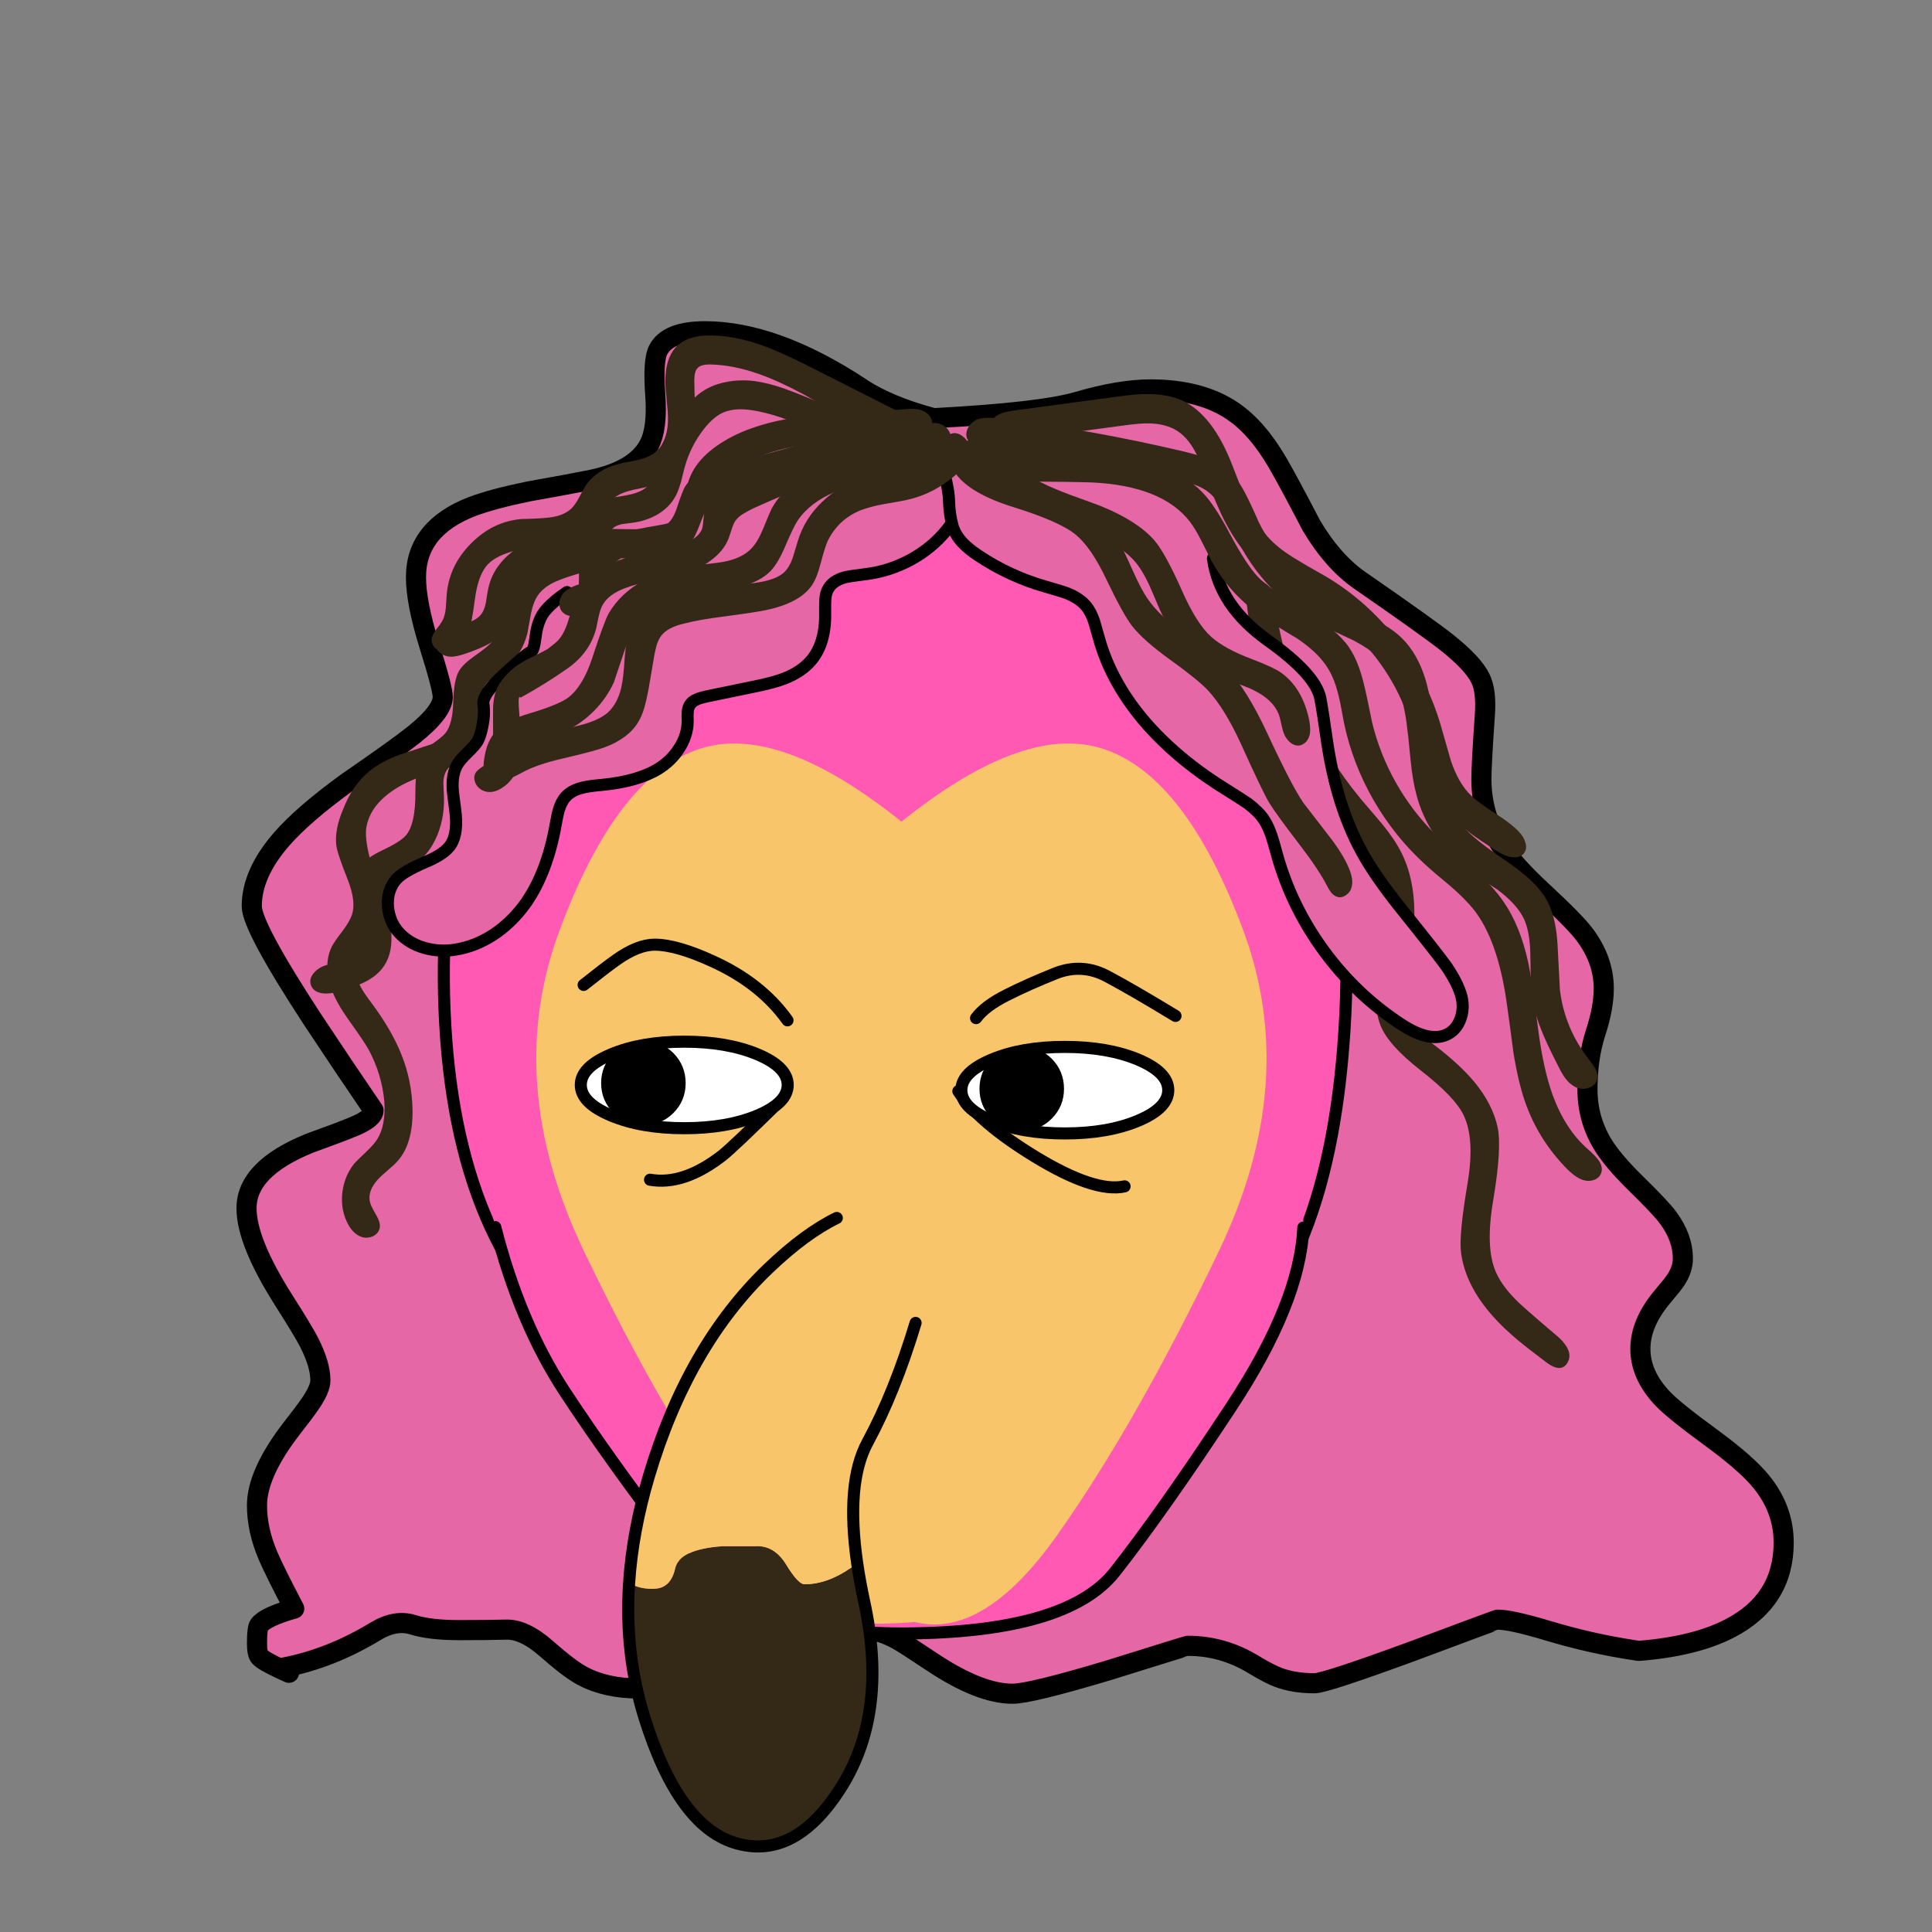
<svg xmlns="http://www.w3.org/2000/svg" version="1.1" xmlns:xlink="http://www.w3.org/1999/xlink" preserveAspectRatio="none" x="0px" y="0px" width="480px" height="480px" viewBox="0 0 480 480">
<rect x="0" y="0" width="480" height="480" fill="#808080" stroke="none"/>
<defs/>

<g id="Camada_1">
<g transform="matrix( -1, 0, 0, 1, 532.65,-188.9) ">
<g>
<g>
<path fill="#E667A6" stroke="none" d="
M 369.85 287.1
Q 370.45 278.65 369.2 276 366.9 271.2 357.5 271.2 340.3 271.2 319.15 285 312.395 289.661 300.7 292.8 274.029 291.376 264.9 288.7 254.5 285.65 246.8 285.65 234.4 285.65 226.45 291 220.35 295.1 215.25 303.85 212.35 308.85 206.85 319.45 201.5 328.45 194.8 333.1 178.05 344.7 173.35 348.4 166.65 353.7 164.85 357.45 163.3 360.55 163.75 366.65 164.6 378.85 164.6 382.5 164.6 391.4 159.85 398.8 156.75 403.65 149.4 410.45 141.4 417.85 138.95 421.1 134.2 427.45 134.2 434.5 134.2 439.3 136.25 445.55 138.25 451.8 138.25 459.55 138.25 466.85 134.55 473.05 132.05 477.2 126.4 482.75 119.95 489.05 118.25 491.4 114.55 496.35 114.55 501.6 114.55 504.15 116.2 506.75 116.85 507.8 119.85 511.35 125.1 517.7 125.1 524.05 125.1 530.55 119.55 536.4 116.7 539.4 107.3 546.25 98.7 552.55 95.05 557.05 89.5 563.9 89.5 572.15 89.5 586.5 102.85 593.45 111.399 597.892 125.1 599 125.331 599.033 125.55 599.05 125.962 598.99 126.35 598.9 137.408 597.266 148.05 594.05 157.2 591.3 160.55 591.3 160.8 591.3 181.9 599.2 203.45 607.1 206.05 607.1 211.15 607.1 215.05 605.65 217.3 604.8 221.2 602.45 228.8 597.8 237.55 597.8 237.8 597.8 256.8 603.75 276.6 609.7 281.1 609.7 289.25 609.7 301.1 601.8 307.85 597.3 309.55 596.35 314 593.9 317.2 593.9 322.1 593.9 343.45 601.15 364.85 608.4 373.9 608.4 382.05 608.4 387.9 605.3 391.05 603.65 396.9 598.5 402.4 593.65 406.9 593.75 411.4 593.9 418.6 593.9 425.8 593.9 430.1 592.55 434.45 591.2 439.45 594.25 450.5 600.95 462.15 603.2
L 462.5 603.75
Q 467.115 601.62 468.1 600.55 468.8 599.8 468.8 597.15 468.8 593.4 468.25 592.65 466.75 590.6 459.55 588.55 464.35 579.4 466.05 575.45 468.8 569.05 468.8 562.9 468.8 555.35 460.95 544.8 457 539.75 455.5 537.55 453.05 533.95 453.05 531.85 453.05 527.9 455.9 522.3 457.35 519.5 462.25 511.8 471.4 497.35 471.4 489.1 471.4 479.25 455.65 472.9 447.75 470.05 444.8 468.8 439.85 466.75 439.85 464.75 447.4 453.7 455 442.2 470.1 419.1 470.1 414.05 470.1 405.9 462.7 397.4 457.3 391.2 446.4 383.3 434.5 375.1 430.05 371.6 422.65 365.7 422.65 362.05 422.65 359.9 426 349.25 429.3 338.6 429.3 332.3 429.3 320.15 415.35 314.75 410.15 312.8 401.35 311 390.95 309.15 385.75 308.1 374.75 305.8 371.4 299.45 369.25 295.4 369.85 287.1 Z"/>
</g>
</g>

<g transform="matrix( -1, 0, 0, 1, 532.65,188.9) ">
<path stroke="#000000" stroke-width="5" stroke-linejoin="round" stroke-linecap="round" fill="none" d="
M 70.15 414.85
Q 65.535 412.72 64.55 411.65 63.85 410.9 63.85 408.25 63.85 404.5 64.4 403.75 65.9 401.7 73.1 399.65 68.3 390.5 66.6 386.55 63.85 380.15 63.85 374 63.85 366.45 71.7 355.9 75.65 350.85 77.15 348.65 79.6 345.05 79.6 342.95 79.6 339 76.75 333.4 75.3 330.6 70.4 322.9 61.25 308.45 61.25 300.2 61.25 290.35 77 284 84.9 281.15 87.85 279.9 92.8 277.85 92.8 275.85 85.25 264.8 77.65 253.3 62.55 230.2 62.55 225.15 62.55 217 69.95 208.5 75.35 202.3 86.25 194.4 98.15 186.2 102.6 182.7 110 176.8 110 173.15 110 171 106.65 160.35 103.35 149.7 103.35 143.4 103.35 131.25 117.3 125.85 122.5 123.9 131.3 122.1 141.7 120.25 146.9 119.2 157.9 116.9 161.25 110.55 163.4 106.5 162.8 98.2 162.2 89.75 163.45 87.1 165.75 82.3 175.15 82.3 192.35 82.3 213.5 96.1 220.255 100.761 231.95 103.9 258.621 102.476 267.75 99.8 278.15 96.75 285.85 96.75 298.25 96.75 306.2 102.1 312.3 106.2 317.4 114.95 320.3 119.95 325.8 130.55 331.15 139.55 337.85 144.2 354.6 155.8 359.3 159.5 366 164.8 367.8 168.55 369.35 171.65 368.9 177.75 368.05 189.95 368.05 193.6 368.05 202.5 372.8 209.9 375.9 214.75 383.25 221.55 391.25 228.95 393.7 232.2 398.45 238.55 398.45 245.6 398.45 250.4 396.4 256.65 394.4 262.9 394.4 270.65 394.4 277.95 398.1 284.15 400.6 288.3 406.25 293.85 412.7 300.15 414.4 302.5 418.1 307.45 418.1 312.7 418.1 315.25 416.45 317.85 415.8 318.9 412.8 322.45 407.55 328.8 407.55 335.15 407.55 341.65 413.1 347.5 415.95 350.5 425.35 357.35 433.95 363.65 437.6 368.15 443.15 375 443.15 383.25 443.15 397.6 429.8 404.55 421.251 408.992 407.525 410.125 407.319 410.133 407.1 410.15 406.688 410.09 406.275 410.025 395.242 408.366 384.6 405.15 375.45 402.4 372.1 402.4 371.85 402.4 350.75 410.3 329.2 418.2 326.6 418.2 321.5 418.2 317.6 416.75 315.35 415.9 311.45 413.55 303.85 408.9 295.1 408.9 294.85 408.9 275.85 414.85 256.05 420.8 251.55 420.8 243.4 420.8 231.55 412.9 224.8 408.4 223.1 407.45 218.65 405 215.45 405 210.55 405 189.2 412.25 167.8 419.5 158.75 419.5 150.6 419.5 144.75 416.4 141.6 414.75 135.75 409.6 130.25 404.75 125.75 404.875 121.25 405 114.05 405 106.85 405 102.525 403.65 98.2 402.3 93.2 405.35 82.15 412.05 70.5 414.3
M 71.8 415.6
Q 70.923 415.212 70.15 414.85"/>
</g>
</g>

<g transform="matrix( -1, 0, 0, 1, 596.4,-296.75) ">
<g>
<g>
<path fill="#342916" stroke="none" d="
M 283.05 441.25
Q 281.75 441.65 280.95 442.7 280.3 443.65 279.95 445 279.75 445.75 279.5 447.6 277.6 460.7 272.2 472.85 266.75 485.05 258.35 495.2 256.55 497.35 252.9 501.6 249.85 505.35 248.25 508.55 245.05 514.9 245 523.45 244.9 530.1 246.8 539 247.5 542.25 247.6 543.75 247.85 546.45 247.2 548.45 246.45 550.75 244.25 552.95 242.9 554.25 239.9 556.5 233.75 561.2 230.15 565.5 225.55 571.05 224.3 576.9 223.25 582.1 225.45 595.15 227.4 606.8 224.75 612.8 222.9 617.05 217.8 621.55 214.95 624.1 209.05 629.1 206.95 631.1 206.55 632.85 206.3 634 206.85 635.1 207.4 636.25 208.45 636.55 209.9 636.95 212.25 635.2 216.95 631.65 219.25 629.75 223 626.6 225.6 623.65 232.3 616.1 233.4 608.05 234 603.7 231.75 590.5 229.95 579.6 232.8 573.75 234.95 569.3 243.35 562.75 251.45 556.45 253.4 551.55 254.8 548 254.5 543.1 254.35 540.4 253.25 534.45 252.05 527.8 252 523.6 251.9 517.6 253.85 513.15 255 510.5 257.25 507.55 257.9 506.7 261.5 502.5 271.9 490.15 278.3 476.15 285.1 461.35 286.7 446.25 287 442.6 285.45 441.5 284.4 440.8 283.05 441.25 Z"/>
</g>
</g>
</g>

<g transform="matrix( -1, 0, 0, 1, 596.4,-296.75) ">
<g>
<g>
<path fill="#342916" stroke="none" d="
M 504.75 488.45
Q 501.9 486.05 497.1 484.25 491.4 482.4 488.6 481.45 477.65 477.7 475.25 470.85 475.05 470.25 474.4 467.9 473.95 466.05 473.4 465.05 472.6 463.6 471.2 462.9 469.65 462.15 468.35 462.8 466.7 463.65 466.7 466 466.75 467.85 467.7 470.15 469.35 474.2 470.5 476.3 472.3 479.6 474.45 481.65 477.4 484.5 482.55 486.55 485.55 487.75 491.75 489.7 497 491.55 500.4 494.35 504.55 497.75 505.35 502.15 506.05 505.9 503.2 514.3 500.5 522.1 502.05 526.2 502.6 527.7 505.5 531.75 507.85 535.05 507.95 537.5 508.05 539.6 506.75 542 506.1 543.3 504.05 546 499.05 552.75 496.65 558.8 494.05 565.25 493.9 572.55 493.8 580.9 497.6 585.2 498.35 586.05 500 587.45 501.7 588.9 502.4 589.65 505.2 592.65 504.45 595.55 504.3 596.25 502.85 598.8 501.75 600.7 502.1 602 502.45 603.3 503.85 603.95 505.25 604.5 506.6 604.05 508.9 603.25 510.3 600.15 511.85 596.7 511.3 592.7 510.75 588.75 508.35 585.8 507.75 585.1 505.45 582.95 503.6 581.2 502.75 579.9 500.55 576.5 500.9 570.55 501.5 563.7 504.8 557.55 505.9 555.6 508.75 551.6 511.5 547.8 512.65 545.6 514.5 542.15 514.95 538.75 515.45 534.9 513.95 531.9 513.4 530.8 511.3 528.05 509.5 525.65 508.95 524 507.9 520.75 509.95 515.45 512.65 508.65 512.85 506.75 513.3 502.95 511.25 498.05 508.9 491.9 504.75 488.45 Z"/>
</g>
</g>
</g>

<g transform="matrix( -1, 0, 0, 1, 532.65,-188.9) ">
<g>
<g>
<path fill="#FF59B4" stroke="none" d="
M 309.5 308.15
Q 262.15 308.15 228.65 341.6 195.205 375.1 198.4 440.8 201.584 506.55 232.85 527.45 264.164 548.405 309.8 548.85 355.491 549.334 388.15 523.25 420.853 497.216 422.3 436.15 423.799 375.095 390.3 341.6 356.85 308.15 309.5 308.15 Z"/>
</g>
</g>

<g transform="matrix( -1, 0, 0, 1, 532.65,188.9) ">
<path stroke="#000000" stroke-width="3" stroke-linejoin="round" stroke-linecap="round" fill="none" d="
M 110.325 247.25
Q 111.797 308.316 144.475 334.375 177.159 360.434 222.825 359.975 268.486 359.505 299.775 338.575 331.066 317.65 334.25 251.925 337.445 186.2 304 152.7 270.5 119.25 223.15 119.25 175.8 119.25 142.35 152.7 108.851 186.195 110.325 247.25 Z"/>
</g>
</g>

<g transform="matrix( -1, 0, 0, 1, 532.65,-188.9) ">
<g>
<g>
<path fill="#FF59B4" stroke="none" d="
M 237.4 476.55
Q 208.046 475.38 208.85 493.9 209.654 512.417 226.7 538.35 243.798 564.34 255.65 579.4 267.499 594.496 307.8 594.7 348.147 594.96 364.7 573.25 381.263 551.545 392.4 534.55 403.533 517.545 409.6 493.75 415.663 470.009 381.9 473.85 348.144 477.746 307.45 477.75 266.753 477.769 237.4 476.55 Z"/>
</g>
</g>

<g transform="matrix( -1, 0, 0, 1, 532.65,188.9) ">
<path stroke="#000000" stroke-width="3" stroke-linejoin="round" stroke-linecap="round" fill="none" d="
M 123.05 304.875
Q 129.117 328.645 140.25 345.65 151.387 362.645 167.95 384.35 184.503 406.06 224.825 405.825 265.151 405.596 277 390.525 288.852 375.44 305.925 349.475 322.996 323.517 323.8 305"/>
</g>
</g>

<g transform="matrix( -1, 0, 0, 1, 532.65,-188.9) ">
<g>
<g>
<path fill="#F9C56B" stroke="none" d="
M 311.5 395.35
Q 279.05 368.25 258.6 374.95 238.15 381.6 223.9 419.7 209.55 457.8 230 500.1 250.35 542.45 269.75 569.95 289.1 597.45 307 591.4 324.9 585.3 331.05 549.2 337.15 513.15 340.55 467.75 343.95 422.45 311.5 395.35 Z"/>
</g>
</g>
</g>

<g transform="matrix( -1, 0, 0, 1, 532.65,-188.9) ">
<g>
<g>
<path fill="#F9C56B" stroke="none" d="
M 308 393.6
Q 306.955 394.469 305.9 395.35 273.5 422.45 276.85 467.75 280.253 513.149 287.25 550 294.297 586.894 296.35 589.45 298.402 592.009 313.85 592.3 329.35 592.643 348.2 567.55 367.048 542.453 387.4 500.1 407.85 457.8 393.5 419.7 379.25 381.6 358.8 374.95 339.015 368.468 308 393.6 Z"/>
</g>
</g>
</g>

<g transform="matrix( -1, 0, 0, 1, 532.65,-188.9) ">
<g>
<g>
<path fill="#342916" stroke="none" d="
M 319.65 577.35
Q 319.021 581.821 317.95 586.8 312 613.95 323.35 632.45 334.75 650.9 349.4 646.95 364 643.05 372.55 615.6 377.502 599.758 376.35 582.15 373.621 583.854 369.8 583.6 365.972 583.338 364.9 578.55 363.831 573.816 353.15 573.05
L 344.9 573.05
Q 340.267 572.792 337.3 577.65 334.344 582.502 332.75 582.5 327.15 582.5 321.3 578.45 320.471 577.877 319.65 577.35 Z"/>

<path fill="#F9C56B" stroke="none" d="
M 317.1 547.2
Q 322.576 557.336 319.65 577.35 320.471 577.877 321.3 578.45 327.15 582.5 332.75 582.5 334.344 582.502 337.3 577.65 340.267 572.792 344.9 573.05
L 353.15 573.05
Q 363.831 573.816 364.9 578.55 365.972 583.338 369.8 583.6 373.621 583.854 376.35 582.15 375.511 569.396 371.45 555.7 361.8 523.2 341.7 504 332.597 495.304 324.75 491.5 315.285 486.926 307.6 493.6 299.96 500.285 305.15 517.55 310.393 534.851 317.1 547.2 Z"/>
</g>
</g>

<g transform="matrix( -1, 0, 0, 1, 532.65,188.9) ">
<path stroke="#000000" stroke-width="3" stroke-linejoin="round" stroke-linecap="round" fill="none" d="
M 212.975 388.45
Q 210.074 368.436 215.55 358.325 222.257 345.951 227.475 328.675
M 207.9 302.6
Q 200.053 306.404 190.95 315.1 170.85 334.3 161.2 366.8 157.139 380.496 156.3 393.275 155.148 410.858 160.1 426.7 168.65 454.15 183.25 458.05 197.9 462 209.3 443.55 220.65 425.05 214.7 397.9 213.629 392.921 212.975 388.45"/>
</g>
</g>

<g transform="matrix( -1, 0, 0, 1, 532.1,-201.9) ">
<g transform="matrix( -1, 0, 0, 1, 532.1,201.9) ">
<path stroke="#000000" stroke-width="3" stroke-linejoin="round" stroke-linecap="round" fill="none" d="
M 238.1 271.1
Q 243.25 278.9 257.2 287.4 272 296.4 279.4 294.75"/>
</g>
</g>

<g transform="matrix( -1, 0, 0, 1, 532.65,-214.9) ">
<g>
<g>
<path fill="#FFFFFF" stroke="none" d="
M 268.1 475
Q 257.45 475 249.9 478.15 242.4 481.3 242.4 485.75 242.4 490.2 249.9 493.35 257.45 496.5 268.1 496.5 278.75 496.5 286.25 493.35 293.8 490.2 293.8 485.75 293.8 481.3 286.25 478.15 278.75 475 268.1 475 Z"/>
</g>
</g>

<g transform="matrix( -1, 0, 0, 1, 532.65,214.9) ">
<path stroke="#000000" stroke-width="3" stroke-linejoin="round" stroke-linecap="round" fill="none" d="
M 238.85 270.85
Q 238.85 275.3 246.4 278.45 253.9 281.6 264.55 281.6 275.2 281.6 282.75 278.45 290.25 275.3 290.25 270.85 290.25 266.4 282.75 263.25 275.2 260.1 264.55 260.1 253.9 260.1 246.4 263.25 238.85 266.4 238.85 270.85 Z"/>
</g>
</g>

<g transform="matrix( -1, 0, 0, 1, 534.3,-201.9) ">
<g transform="matrix( -1, 0, 0, 1, 534.3,201.9) ">
<path stroke="#000000" stroke-width="3" stroke-linejoin="round" stroke-linecap="round" fill="none" d="
M 194.55 272.75
Q 181.7 285.4 179.3 287.2 169.75 294.55 161.5 293.1"/>
</g>
</g>

<g transform="matrix( -1, 0, 0, 1, 438.1,-216.2) ">
<g>
<g>
<path fill="#FFFFFF" stroke="none" d="
M 268.1 475
Q 257.45 475 249.9 478.15 242.4 481.3 242.4 485.75 242.4 490.2 249.9 493.35 257.45 496.5 268.1 496.5 278.75 496.5 286.25 493.35 293.8 490.2 293.8 485.75 293.8 481.3 286.25 478.15 278.75 475 268.1 475 Z"/>
</g>
</g>

<g transform="matrix( -1, 0, 0, 1, 438.1,216.2) ">
<path stroke="#000000" stroke-width="3" stroke-linejoin="round" stroke-linecap="round" fill="none" d="
M 144.3 269.55
Q 144.3 274 151.85 277.15 159.35 280.3 170 280.3 180.65 280.3 188.2 277.15 195.7 274 195.7 269.55 195.7 265.1 188.2 261.95 180.65 258.8 170 258.8 159.35 258.8 151.85 261.95 144.3 265.1 144.3 269.55 Z"/>
</g>
</g>

<g transform="matrix( -1, 0, 0, 1, 596.4,-296.75) ">
<g>
<g>
<path fill="#342916" stroke="none" d="
M 493.2 493.65
Q 493.25 485.85 490.75 483.1 490.05 482.35 488.2 481 486.45 479.75 485.7 478.85 483.95 476.65 483.8 471.25 483.65 465.5 482.3 463.35 481.3 461.7 478.45 459.7 475.3 457.5 474.3 456.35 472.45 454.1 471.45 448.95 470.35 443.25 469.2 441.2 467.55 438.25 463.9 436.1 461.25 434.6 456.8 433.15 444.8 429.25 432.5 427.2 430.8 426.9 429.95 426.6 428.55 426.15 427.7 425.3 426.55 424.15 426.2 421.9 425.95 419.25 425.75 417.95 424.55 411.25 416.6 406.4 408.45 401.45 395.2 400.05 379.75 399.2 372.15 398.45 369 398.15 367.5 398.65 366.35 399.05 365.55 399.95 364.75 400.95 364.8 402.05 364.9 403.7 366.8 404.65 368.3 405.4 370.5 405.6 377.75 406.2 392.5 406.8 405.2 408 413 412.7 416.95 415.15 418.2 417.8 418.95 419.35 419.35 422.75 419.8 426.2 420.5 427.7 422 430.85 426.1 432.6 428.6 433.7 433.85 434.7 444.6 436.65 454.9 439.95 457.65 440.85 459.2 441.65 461.45 442.85 462.65 444.5 463.85 446.15 464.45 449.05 464.75 450.7 465.35 454 466.95 460.4 472.55 464.3 474.3 465.45 474.5 465.6 475.55 466.4 476.05 467.25 476.7 468.3 476.8 470 476.85 471 476.75 473 476.75 476.45 478.25 479.7 479.7 482.9 482.35 485.2 483 485.75 484.3 486.85 485.35 487.8 485.75 488.75 486.2 489.75 486.25 491.15 486.25 491.7 486.15 493.65 485.75 499.35 487.75 504.25 489.95 509.6 494.4 512.1 495.55 512.75 497.95 513.95 499.9 515.1 500.45 516.65 501 518.1 500.4 521.15 499.2 526.4 499.15 529.25 499 533.8 501 536.75 502.6 539.15 505.8 540.75 507.95 541.85 511.9 543 514.3 543.75 516.15 543.55 518.55 543.25 519.15 541.5 519.7 539.95 518.4 538.45 517.25 537.1 515.4 536.55
L 511.95 535.85
Q 509.9 535.4 508.8 534.6 506.55 533.05 506.15 529.7 505.85 527.05 506.75 523.6 507.85 519.45 508 517.6 508.25 514.2 506.85 512 505.55 509.95 501.4 508 496.95 505.9 495.55 504.3 493.15 501.5 493.2 493.65 Z"/>
</g>
</g>
</g>

<g transform="matrix( -1, 0, 0, 1, 536.05,-188.05) ">
<g>
<g>
<path fill="#E667A6" stroke="none" d="
M 395.15 335.15
Q 394.706 334.818 394.2 334.5 389.6 331.75 387.3 330.35 383.75 328.25 374.75 321.8 366.95 316.25 362 313.7 355.45 310.35 345.65 307.6 334.25 304.75 328.6 303.2 323.1 301.75 321 301.4 316.7 300.65 313.35 301.15 312.5 301.3 310.3 301.85 308.35 302.3 307.2 302.45 305.25 302.55 304.25 302.65 302.5 302.8 301.4 303.25 299.291 304.113 298.05 306.3 298.002 306.403 297.95 306.5 296.8 308.65 296.95 311.2 297.3 315.35 300.95 319.85 304.65 324.35 309.95 327.2 315.2 330 321 330.7 325.1 331.2 326.2 331.5 329.05 332.3 330.2 334.2 330.9 335.3 331 337 331.05 337.4 331.05 340.1 330.85 347.65 334.4 352 336.8 354.9 341.1 356.6 343.9 357.7 349.2 358.75
L 360.6 361.1
Q 362.15 361.45 362.9 361.8 364.15 362.3 364.7 363.25 365.15 364 365.2 365.15 365.25 365.85 365.2 367.2 365.2 370.75 367.35 374.05 369.3 377.1 372.55 379.1 377.65 382.2 386.45 383.05 389.9 383.35 391.35 383.75 394.05 384.4 395.5 386 396.6 387.2 397.2 389.25 397.5 390.15 398 392.95 400.1 404.7 405.3 412.25 408.4 416.65 412.55 419.65 417 422.8 421.9 423.8 425.85 424.65 429.65 423.8 433.7 422.9 436.4 420.3 439.25 417.55 439.65 413.4 440 409.15 437.45 406.35 435.75 404.55 430.4 402.25 425.45 400.2 423.95 397.75 422.2 394.8 422.95 389.3 423.6 384.7 423.6 383.35 423.65 379.95 422.3 377.8 421.65 376.75 419.85 375 418.05 373.25 417.4 372.2 416.7 370.95 416.25 368.7 415.551 365.45 415.95 363 416.346 360.598 410.55 355.3 404.808 350.054 404.1 350 403.44 349.945 402.9 345.85 402.403 341.802 400.35 339.5 398.392 337.281 395.15 335.15 Z"/>
</g>
</g>

<g transform="matrix( -1, 0, 0, 1, 536.05,188.05) ">
<path stroke="#000000" stroke-width="3" stroke-linejoin="round" stroke-linecap="round" fill="none" d="
M 140.875 147.1
Q 137.658 149.231 135.7 151.45 133.647 153.752 133.125 157.825 132.61 161.895 131.925 161.95 131.242 162.004 125.475 167.275 119.704 172.548 120.1 174.975 120.499 177.4 119.8 180.65 119.35 182.9 118.65 184.15 118 185.2 116.2 186.95 114.4 188.7 113.75 189.75 112.4 191.9 112.45 195.3 112.45 196.65 113.1 201.25 113.85 206.75 112.1 209.7 110.6 212.15 105.65 214.2 100.3 216.5 98.6 218.3 96.05 221.1 96.4 225.35 96.8 229.5 99.65 232.25 102.35 234.85 106.4 235.75 110.2 236.6 114.15 235.75 119.05 234.75 123.5 231.6 127.65 228.6 130.75 224.2 135.95 216.65 138.05 204.9 138.55 202.1 138.85 201.2 139.45 199.15 140.55 197.95 142 196.35 144.7 195.7 146.15 195.3 149.6 195 158.4 194.15 163.5 191.05 166.75 189.05 168.7 186 170.85 182.7 170.85 179.15 170.8 177.8 170.85 177.1 170.9 175.95 171.35 175.2 171.9 174.25 173.15 173.75 173.9 173.4 175.45 173.05
L 186.85 170.7
Q 192.15 169.65 194.95 168.55 199.25 166.85 201.65 163.95 205.2 159.6 205 152.05 205 149.35 205.05 148.95 205.15 147.25 205.85 146.15 207 144.25 209.85 143.45 210.95 143.15 215.05 142.65 220.85 141.95 226.1 139.15 231.4 136.3 235.1 131.8 238.75 127.3 239.1 123.15 239.25 120.6 238.1 118.45 238.048 118.353 238 118.25"/>
</g>
</g>

<g transform="matrix( -1, 0, 0, 1, 596.4,-296.75) ">
<g>
<g>
<path fill="#E667A6" stroke="none" d="
M 317.15 417.5
Q 312.795 418.584 313.85 418.05 314.902 417.505 310.25 418.9 304.9 420.55 302.05 421.8 298.518 423.268 295.9 425.15
L 295.9 433.85 293.65 433.85 293.65 435.45 295.05 435.45
Q 293.5 447.2 281.5 455.8 269.45 464.35 268.35 470.35 267.7 473.85 266.7 480.95 264.35 496.8 258.25 508.05 255 514.15 248.1 522.75 238.95 534.15 237 536.9 233.6 541.95 233.1 545.35 232.75 547.8 233.6 550 234.5 552.4 236.5 553.55 240.8 556 247.95 551.45 259.25 544.15 267.4 533.1 275.55 522 279.15 509.05 279.95 506.05 280.45 504.55 281.3 502 282.4 500.35 283.75 498.35 286.35 496.4 287.1 495.85 291.15 493.3 303.1 486 311.15 477 320.3 466.7 323.45 455.05 324.2 452.35 324.6 451.05 325.4 448.75 326.5 447.4 328.1 445.45 331.15 444.2 332.25 443.75 336.8 442.45 345.65 439.9 353.3 434.8 355.85 433.1 357.25 431.6 359.15 429.55 359.75 427.35 360.5 424.6 360.6 421.6 360.65 418.55 361.75 414.6 362.8 410.6 358.25 412.9 353.65 415.15 350.55 413.8 348.8 413.05 344.9 411.75 341.25 410.55 339.15 410.35 335.85 409.95 333.55 411.2 332.7 411.65 331.25 412.85 329.8 414.05 329 414.5 327.748 415.145 324.65 415.8 321.555 416.466 317.15 417.5 Z"/>
</g>
</g>

<g transform="matrix( -1, 0, 0, 1, 596.4,296.75) ">
<path stroke="#000000" stroke-width="3" stroke-linejoin="round" stroke-linecap="round" fill="none" d="
M 234.65 117.85
Q 235.75 121.8 235.8 124.85 235.9 127.85 236.65 130.6 237.25 132.8 239.15 134.85 240.55 136.35 243.1 138.05 250.75 143.15 259.6 145.7 264.15 147 265.25 147.45 268.3 148.7 269.9 150.65 271 152 271.8 154.3 272.2 155.6 272.95 158.3 276.1 169.95 285.25 180.25 293.3 189.25 305.25 196.55 309.3 199.1 310.05 199.65 312.65 201.6 314 203.6 315.1 205.25 315.95 207.8 316.45 209.3 317.25 212.3 320.85 225.25 329 236.35 337.15 247.4 348.45 254.7 355.6 259.25 359.9 256.8 361.9 255.65 362.8 253.25 363.65 251.05 363.3 248.6 362.8 245.2 359.4 240.15 357.45 237.4 348.3 226 341.4 217.4 338.15 211.3 332.05 200.05 329.7 184.2 328.7 177.1 328.05 173.6 326.95 167.6 314.9 159.05 302.9 150.45 301.35 138.7"/>
</g>
</g>

<g transform="matrix( -1, 0, 0, 1, 523.85,-200.8) ">
<g>
<g>
<path fill="#000000" stroke="none" d="
M 279 471.3
Q 279 467.55 276.35 464.9 273.75 462.3 270 462.3 266.25 462.3 263.6 464.9 261 467.55 261 471.3 261 475.05 263.6 477.65 266.25 480.3 270 480.3 273.75 480.3 276.35 477.65 279 475.05 279 471.3 Z"/>
</g>
</g>

<g transform="matrix( -1, 0, 0, 1, 523.85,200.8) ">
<path stroke="#000000" stroke-width="3" stroke-linejoin="round" stroke-linecap="round" fill="none" d="
M 244.85 270.5
Q 244.85 274.25 247.5 276.85 250.1 279.5 253.85 279.5 257.6 279.5 260.25 276.85 262.85 274.25 262.85 270.5 262.85 266.75 260.25 264.1 257.6 261.5 253.85 261.5 250.1 261.5 247.5 264.1 244.85 266.75 244.85 270.5 Z"/>
</g>
</g>

<g transform="matrix( -1, 0, 0, 1, 429.85,-202.2) ">
<g>
<g>
<path fill="#000000" stroke="none" d="
M 279 471.3
Q 279 467.55 276.35 464.9 273.75 462.3 270 462.3 266.25 462.3 263.6 464.9 261 467.55 261 471.3 261 475.05 263.6 477.65 266.25 480.3 270 480.3 273.75 480.3 276.35 477.65 279 475.05 279 471.3 Z"/>
</g>
</g>

<g transform="matrix( -1, 0, 0, 1, 429.85,202.2) ">
<path stroke="#000000" stroke-width="3" stroke-linejoin="round" stroke-linecap="round" fill="none" d="
M 150.85 269.1
Q 150.85 272.85 153.5 275.45 156.1 278.1 159.85 278.1 163.6 278.1 166.25 275.45 168.85 272.85 168.85 269.1 168.85 265.35 166.25 262.7 163.6 260.1 159.85 260.1 156.1 260.1 153.5 262.7 150.85 265.35 150.85 269.1 Z"/>
</g>
</g>

<g transform="matrix( -1, 0, 0, 1, 532.65,-201.9) ">
<g transform="matrix( -1, 0, 0, 1, 532.65,201.9) ">
<path stroke="#000000" stroke-width="3" stroke-linejoin="round" stroke-linecap="round" fill="none" d="
M 292.05 252.4
Q 281.346 245.894 275.05 242.55 268.763 239.218 262.175 241.85 255.587 244.482 250.175 247.2 244.754 249.906 242.5 252.95"/>
</g>
</g>

<g transform="matrix( -1, 0, 0, 1, 532.65,-201.9) ">
<g transform="matrix( -1, 0, 0, 1, 532.65,201.9) ">
<path stroke="#000000" stroke-width="3" stroke-linejoin="round" stroke-linecap="round" fill="none" d="
M 195.65 253.5
Q 189.05 244.25 177 238.8 168.05 234.7 162.65 234.7 158.45 234.7 153.1 238.5 150.15 240.6 145 244.7"/>
</g>
</g>

<g transform="matrix( -1, 0, 0, 1, 596.4,-296.75) ">
<g>
<g>
<path fill="#342916" stroke="none" d="
M 295.45 436
Q 295.5 435.9 297.95 431.05 299.45 428.1 300.75 426.4 307.65 417.4 325.35 416.6 329.95 416.45 339.15 416.4 347.1 416.05 352.5 414.15 355.65 413.05 356.85 411.25 357.65 410.1 357.55 408.75 357.45 407.25 356.45 406.5 355.5 405.8 353.95 405.95 353.05 406.05 351.25 406.6 345.7 408.4 337.5 408.95 328.05 409.3 323.4 409.6 305.6 410.75 297.6 419.15 294.65 422.15 290.75 429.55 286.75 437 283.95 440 281.1 443 272.2 448.4 264.25 453.2 261.3 457.5 258.95 460.9 257.6 466.5 256.8 469.7 255.5 476.25 253.6 484.05 249.65 491.1 245.65 498.2 240 503.85 239.25 504.6 230.95 512 225.5 516.85 222.8 520.85 218.7 526.8 216.7 535.95 215.85 539.8 214.25 552.5 212.95 562.45 210.65 568.8 207.5 577.4 201.85 582.3 199.95 584 199.25 585 198.05 586.7 198.6 588.2 199 589.35 200.25 589.85 201.5 590.35 202.8 590 204.55 589.6 206.9 587.35 214.25 579.95 217.55 570.35 219.25 565.4 220.4 558.2 221.5 549.8 222.1 545.65 224.3 530.35 230.2 522.8 232.3 520.15 236.05 516.9 240.35 513.35 242.4 511.45 250 504.5 255.2 495.45 260.4 486.35 262.5 476.3 263.3 471.75 263.85 469.5 264.8 465.6 266.3 463.1 268.6 459.1 274.1 455.4 280.65 451.5 283.7 449.3 291.15 443.95 295.45 436 Z"/>
</g>
</g>
</g>

<g transform="matrix( -1, 0, 0, 1, 596.4,-296.75) ">
<g>
<g>
<path fill="#342916" stroke="none" d="
M 289.25 430.3
Q 291.15 426 292.25 423.95 294.15 420.45 296.6 418.7 299.1 416.9 304.5 415.85 319.35 412.5 327.5 411 340.25 408.7 350.75 408.05 355.2 407.7 356.15 405.65 356.6 404.35 355.85 402.95 355.1 401.65 353.75 401 352.05 400.3 348.15 400.7 325.25 403.5 301.95 409 298.4 409.9 296.5 410.6 293.55 411.7 291.55 413.3 289.05 415.35 287 419.35 285.8 421.6 283.7 426.4 280.65 432.6 275.75 437.7 270.85 442.7 264.7 445.95 261.9 447.45 255.95 450.1 250.85 452.6 248.1 455.3 244.15 459.2 242.2 465.7 240.95 469.9 240 478.2 238.95 487.2 238.05 490.95 236.4 497.75 232.9 502.05 230.4 505.15 222 510.8 214.6 515.85 212.15 520.3 209.9 524.3 209.45 531.1 209.25 534.9 208.85 542.6 207.7 552.3 201.5 560.15 200.4 561.55 200 562.35 199.35 563.7 199.6 564.8 199.9 566.45 201.8 567.05 203.55 567.6 205.15 566.75 206.55 566 207.65 564.45 208.4 563.4 209.35 561.45 212.3 555.7 213.6 552.3 215.65 547.1 216.05 542.6 216.15 536.6 216.2 533.6 216.3 528.25 217.8 525 219.6 521.3 224.4 517.75 230.15 514.05 232.75 511.95 237.05 508.65 240.05 504.1 243.1 499.5 244.45 494.35 245.4 490.95 245.95 485.6 246.5 479.6 246.9 476.7 248.25 466.15 252.95 461.05 255.55 458.2 260.45 455.7 266.15 453.1 268.9 451.65 275.5 448.1 280.8 442.6 286.05 437.05 289.25 430.3 Z"/>
</g>
</g>
</g>

<g transform="matrix( -1, 0, 0, 1, 596.4,-296.75) ">
<g>
<g>
<path fill="#342916" stroke="none" d="
M 319.65 395.4
Q 314.15 394.6 311.05 394.65 306.2 394.7 302.7 396.25 295.1 399.75 290.25 412.3 286.9 421 286.4 422.1 283.95 427.55 280.8 430.8 278.4 433.3 274.2 435.8 271.85 437.25 266.95 440 256.7 446.1 249.25 455.8 241.8 465.45 238.45 476.95 237.6 479.9 235.9 485.85 234.2 490.85 231.55 493.75 229.75 495.75 225.2 498.65 220.65 501.55 218.85 503.6 217.8 504.75 217.45 506 216.95 507.5 217.65 508.55 218.55 510 220.8 509.7 222.55 509.45 224.5 508.2 228.9 505.4 231.1 503.75 234.6 501.1 236.8 498.35 240.4 493.95 243.05 485.95 245.75 476.85 247.45 472.5 250.2 465.75 254.7 459.95 259.25 454.15 265.1 449.95 266.6 448.9 275.25 443.65 281.45 439.85 284.8 436.55 288.75 432.6 291.95 426.55 294.25 422.15 296.85 415 298.5 410.6 299.6 408.7 301.45 405.35 304 403.75 306.65 402.1 310.55 401.95 313.05 401.85 317.55 402.5
L 342.5 405.85
Q 345.9 406.35 347.55 405.75 348.8 405.25 349.55 404.2 350.35 403.1 350.1 401.9 349.6 399.45 344.9 398.8
L 319.65 395.4 Z"/>
</g>
</g>
</g>

<g transform="matrix( -1, 0, 0, 1, 596.4,-296.75) ">
<g>
<g>
<path fill="#342916" stroke="none" d="
M 419.7 443
Q 411.95 442.05 408.05 441.45 403.6 440.75 401.65 439 400.3 437.75 399.45 435.35 398.6 432.45 398.15 431.05 396.45 425.55 392.15 421.45 387.85 417.3 382.35 415.8 380.45 415.25 377.2 414.75 373.35 414.15 372.05 413.85 365.8 412.4 363.4 408.5 362.6 407 362.15 406.3 361.35 405.1 360.45 404.65 358.8 403.85 357.1 405.25 355.45 406.6 355.45 408.55 355.45 411.7 359.15 414.9 364.6 419.55 371.1 420.95 372.05 421.2 376.85 422 380.35 422.65 382.5 423.5 385.2 424.55 387.4 426.55 389.55 428.6 390.8 431.25 391.4 432.55 392.55 436.85 393.45 440.35 394.7 442.2 397.75 446.6 406.2 448.35 408.85 448.9 416.4 449.9 422.8 450.7 426.55 451.7 430.65 452.65 432.2 454.8 432.8 455.65 433.25 457 433.4 457.5 433.8 459.35
L 435.3 468.15
Q 435.9 471.15 436.25 472.35 436.9 474.65 437.9 476.25 440.35 480.25 446.25 482.45 448.65 483.35 456.6 485.2 463.1 486.7 466.6 488.65 468.25 489.55 469 489.85 470.4 490.35 471.5 489.9 472.65 489.4 473.05 487.95 473.45 486.55 472.85 485.35 471.95 483.4 468.9 481.85 465.7 480.25 461 479 455.5 477.75 452.75 477.05 447.8 475.85 445.4 473.8 443 471.6 442.05 467.6 441.5 465.25 441.2 460.25 440.8 455.05 439.55 452.65 437.4 448.35 430.95 445.85 426.45 444.05 419.7 443 Z"/>
</g>
</g>
</g>

<g transform="matrix( -1, 0, 0, 1, 596.4,-296.75) ">
<g>
<g>
<path fill="#342916" stroke="none" d="
M 436.4 440.9
Q 431.05 437.95 424.45 437.2 419.1 436.8 416.5 436.3 412.05 435.45 409.75 433.05 408.2 431.45 406.9 428.35 404.95 423.6 404.7 423.15 402.1 418.3 396.25 414.95 391.9 412.45 384.85 410.4 373.95 407.3 362.35 405.55 359.15 405.15 357.85 405.55 356.7 405.85 355.9 406.6 355 407.4 354.8 408.5 354.6 409.7 355.45 410.85 356.2 411.95 357.4 412.45 358.4 412.95 359.85 413.1 360.3 413.2 362.45 413.3 367.35 413.6 377.05 415.6 384.8 417.2 388.9 418.95 395.15 421.55 398.2 426.05 399.25 427.6 401.3 432.45 403.05 436.55 404.8 438.45 408.7 442.75 420.35 444.05 432.3 445.4 436.3 449.25 439 451.9 440.85 457.25 441.85 460.25 443.9 466.3 445.7 470.2 448.75 473.3 451.8 476.4 455.6 478.25 457.35 479.05 462.15 480.7 466.35 482.1 468.55 483.4 469.3 484.5 469.4 487.85 469.45 490.8 470.75 491.75 471.8 492.6 473.3 492.1 474.7 491.65 475.5 490.4 476.65 488.5 476.05 484.95 475.45 481.1 473.45 478.7 471.1 475.8 464.7 473.95 457.5 471.8 455.15 470 451.6 467.25 449.3 460.35 446.25 451.05 445.2 449.2 442.25 444.1 436.4 440.9 Z"/>
</g>
</g>
</g>

<g transform="matrix( -1, 0, 0, 1, 596.4,-296.75) ">
<g>
<g>
<path fill="#342916" stroke="none" d="
M 318.45 431.35
Q 317.25 433.35 314.95 438.55 312.9 443.2 311.25 445.55 308.45 449.65 301.8 454.6 293.8 460.55 291.5 462.95 286.55 468.1 281.45 479.15 275.4 492.15 272.55 496.25 272.3 496.6 266.45 504.15 262.75 508.85 261.25 512.5 260.05 515.35 260.6 517.15 260.9 518.4 262 519.15 263.1 519.9 264.2 519.55 265.05 519.3 265.75 518.4 266.15 517.9 266.8 516.65 268.9 512.6 273.75 506.3 279.25 499.15 281.1 496.15 282.7 493.5 288.05 481.65 292.15 472.7 296.35 468.2 298.8 465.6 305.9 460.5 312.25 455.9 315 452.45 317.25 449.65 321.55 440.65 325.2 432.95 328.95 429.75 332.75 426.45 344.6 422.75 355.25 419.45 358.9 414.5 360.2 412.8 360.3 410.8 360.4 408.55 358.8 407.75 357.3 407 355.45 408.1 354.45 408.65 352.35 410.6 348.75 413.95 341.1 416.6 331.5 419.95 328.95 421.35 322.3 425 318.45 431.35 Z"/>
</g>
</g>
</g>

<g transform="matrix( -1, 0, 0, 1, 596.4,-296.75) ">
<g>
<g>
<path fill="#342916" stroke="none" d="
M 310.95 441.95
Q 312.6 438.4 314.4 436.3 316.55 433.8 320.15 431.75 322.25 430.55 326.9 428.55
L 336.65 424.45
Q 344.2 421.2 348.65 419.9 350.5 419.35 351.45 418.8 352.85 417.95 353.2 416.65 353.4 415.7 352.9 414.7 352.4 413.75 351.45 413.2 349.8 412.25 347.35 412.65 345.15 412.95 342.4 414.25 339.25 415.9 337.65 416.65 334.9 418.05 330.35 419.75 323.7 422.15 322.85 422.5 313.8 426.2 309.6 431 306.9 434.15 302.85 443.25 299.2 451.6 295.5 454.95 292.15 457.95 285.5 460.45 280.1 462.5 278.15 463.85 272.75 467.7 271.1 475.8 270.7 478.25 271.05 479.4 271.3 480.35 271.9 481.05 272.6 481.75 273.45 481.95 274.65 482.15 275.8 481.25 276.8 480.45 277.35 479.15 277.7 478.35 278.05 476.7 278.4 475 278.7 474.2 280.1 470.65 284.8 468.3 286.15 467.6 288.8 466.65 291.6 465.6 292.8 465 297.9 462.6 302 457.95 305.8 453.7 308.3 448.1 310.05 443.95 310.95 441.95 Z"/>
</g>
</g>
</g>

<g transform="matrix( -1, 0, 0, 1, 596.4,-296.15) ">
<g>
<g>
<path fill="#342916" stroke="none" d="
M 422 427.6
Q 421.75 426.85 421.65 425.3 421.5 423.7 421.3 422.95 420.45 420.45 416.35 418.25 407.65 413.5 397.3 410 391.35 408 381.35 405.4 376.15 403.9 368.35 401.85 366.55 401.4 365.65 401.3 364.1 401.1 362.9 401.45 361.5 401.9 360.7 403.15 359.85 404.5 360.45 405.75 361.05 407.2 364 407.95
L 383.5 413.2
Q 391.8 415.4 395.85 416.85 400.35 418.45 409.05 422.35 410.95 423.3 411.65 423.75 413.1 424.6 413.8 425.7 414.25 426.45 414.65 427.75 414.9 428.45 415.35 429.85 416.6 433.1 419.95 435.5 422.75 437.55 426.75 438.7 428.45 439.2 434.05 440.35 438.65 441.3 441.3 442.35 445.05 443.8 446.5 446.15 447.2 447.25 447.6 449.05 447.85 450.1 448.25 452.15 449.75 458.2 455.3 462.15 460.75 466 467.1 469.5 467.75 468.5 467.45 472.55 467.3 474.85 466.85 479.45 466.45 488.4 471.45 491.75 474.1 493.6 476.45 492.55 477.75 491.95 478.3 490.65 478.9 489.25 478.2 488.1 477.8 487.45 476.4 486.55 475.05 485.7 474.6 485 473.9 484.1 473.9 481.55
L 473.9 472.4
Q 473.877 468.377 472.2 465.85 469.805 462.205 465.25 459.9 460.694 457.651 460.5 457.5 460.302 457.398 458.5 455.95 456.4 454.3 455.2 450.3 453.4 444.5 453.05 443.75 450.2 437.8 441.75 435.05 439.25 434.2 434.65 433.25 429.6 432.15 427.55 431.55 423 430.15 422 427.6 Z"/>
</g>
</g>
</g>

<g transform="matrix( -1, 0, 0, 1, 596.4,-296.75) ">
<g>
<g>
<path fill="#342916" stroke="none" d="
M 486.65 459.25
Q 487.65 458.65 487.95 457.7 488.6 456.1 487.15 454.45 485.9 453.05 483.9 452.4 481.4 451.85 480.2 451.45 478.1 450.8 477.05 449.6 476.1 448.55 475.7 446.55 475.35 444.2 475.1 443.05 474.05 437.7 469.1 433.8 464.6 430.25 458.55 429 454 428.05 447.1 428.1 439.35 428.3 435.5 428.2 432.45 428.1 431 427.2 429.25 426.1 428.2 422.85 426.8 418.6 426.2 417.65 424.95 415.65 422.25 414.35 420.65 413.6 417.15 412.55 404.3 409.05 397.85 407.3
L 388.7 404.8
Q 386 404.1 384.7 404.25 383.65 404.35 382.8 404.95 381.9 405.6 381.65 406.55 381.4 407.5 381.85 408.5 382.25 409.4 383.1 410.1 384.25 411 386.85 411.65
L 414.15 419.1
Q 417.95 420.1 419.45 421.45 420.9 422.8 422.1 425.95 423.5 429.7 424.3 430.85 426.35 433.65 430.6 434.75 433.55 435.45 438.55 435.45
L 448.95 435.45
Q 452.35 435.45 454 435.55 456.85 435.75 459 436.3 464.75 437.9 467.05 442.05 467.95 443.65 468.8 447.45 469.65 451.15 470.7 452.85 472.1 455.1 475 456.75 477 457.85 480.6 459.1 483.2 460 484.65 459.9 485.75 459.8 486.65 459.25 Z"/>
</g>
</g>
</g>

<g transform="matrix( -1, 0, 0, 1, 596.4,-296.75) ">
<g>
<g>
<path fill="#342916" stroke="none" d="
M 431.1 391.9
Q 431.2 384.85 427.4 382.05 424.9 380.2 420.65 380.1 414.35 379.95 406.9 382.6 402.15 384.3 393.95 388.5
L 372.4 399.4
Q 370.35 400.45 369.3 401.7 367.9 403.35 368.55 404.9 369.2 406.4 371.25 406.6 373 406.75 374.95 406 379.75 404.25 386.05 400.8 389.65 398.8 396.8 394.7 403.05 391.35 408.05 389.6 414.35 387.4 420.05 387.3 422.3 387.3 423.1 388.2 423.9 389 423.9 391.2 423.9 393.55 423.7 398.25 423.6 402.4 424.1 405.3 424.75 409.05 426.55 411.95 428.6 415.2 431.65 416.6 433.1 417.25 438.1 418.25 442.2 419 444.05 420.65 445.25 421.75 446.55 424.15 448.1 426.9 448.85 427.8 451.95 431.45 462.2 432.5 472.35 433.55 475.5 437.3 477.65 439.9 478.4 445.55 479.3 452.45 480.15 454.5 481.75 458.15 484.65 458.85 486.25 459.2 487.75 458.2 489.25 457.1 489.15 455.55 489.05 454.55 488.15 453.3 487.1 452 486.65 451.25 485.85 449.95 485.65 447.9 485.5 445.5 485.4 444.3 484.75 437.15 479.35 431.75 473.95 426.3 466.85 425.7 462.35 425.6 460.15 425.35 456.35 424.95 454.4 423.05 453.45 422.1 452.5 420.3 451.2 417.85 450.85 417.35 448 413.1 441.6 411.75 438.8 411.25 437.45 410.9 435.1 410.3 433.7 409.2 431.1 407.15 430.55 402.85 430.3 400.7 430.65 397.4 431.1 392.8 431.1 391.9 Z"/>
</g>
</g>
</g>

<g transform="matrix( -1, 0, 0, 1, 596.4,-296.75) ">
<g>
<g>
<path fill="#342916" stroke="none" d="
M 401.65 393.25
Q 399.35 394.05 394.75 395.95
L 379.85 402.2
Q 377.45 403.2 376.4 404.15 375.65 404.9 375.4 405.85 375.05 406.9 375.4 407.8 376.1 409.6 378.5 409.8 380.1 409.85 382.25 409.05 383 408.75 395.65 403.15 403.7 399.55 409.4 398.7 413.65 398 416.5 399.15 419 400.15 421.45 403.25 424.8 407.5 426.25 412.7 426.6 413.95 427.2 416.45 427.8 418.6 428.55 420 430.05 422.8 433.1 424.6 435.9 426.2 439.35 426.65 441.55 426.9 442.05 427 443.5 427.35 444.3 428.15 445.45 429.35 445.65 432.45 445.85 437.05 445.7 440.3 445.65 442.2 445.7 442.95 445.8 444.45 446.3 445.5 447.45 448 451.05 449.3 452.75 450 454.3 449.85 456.1 449.7 456.95 448.45 457.55 447.5 457.4 446.3 457.25 445.15 456.5 444.2 455.35 442.8 452.6 441.95 452.5 440.25 452.6 436.4 452.75 432.8 452.55 430.85 452.2 427.85 451.05 425.5 449.7 422.75 447.45 421.5 446.15 420.8 444.05 420.35 441.7 420 440.5 419.75 435.95 418.9 434.5 416.3 434 415.45 433.75 414.1 433.5 412.55 433.35 411.8 432.8 408.7 431 405.35 429.65 402.85 427.15 399.5 424.85 396.3 422.85 394.7 420.1 392.5 416.2 391.7 412.65 390.95 408.8 391.45 405.55 391.9 401.65 393.25 Z"/>
</g>
</g>
</g>
</g>
</svg>
